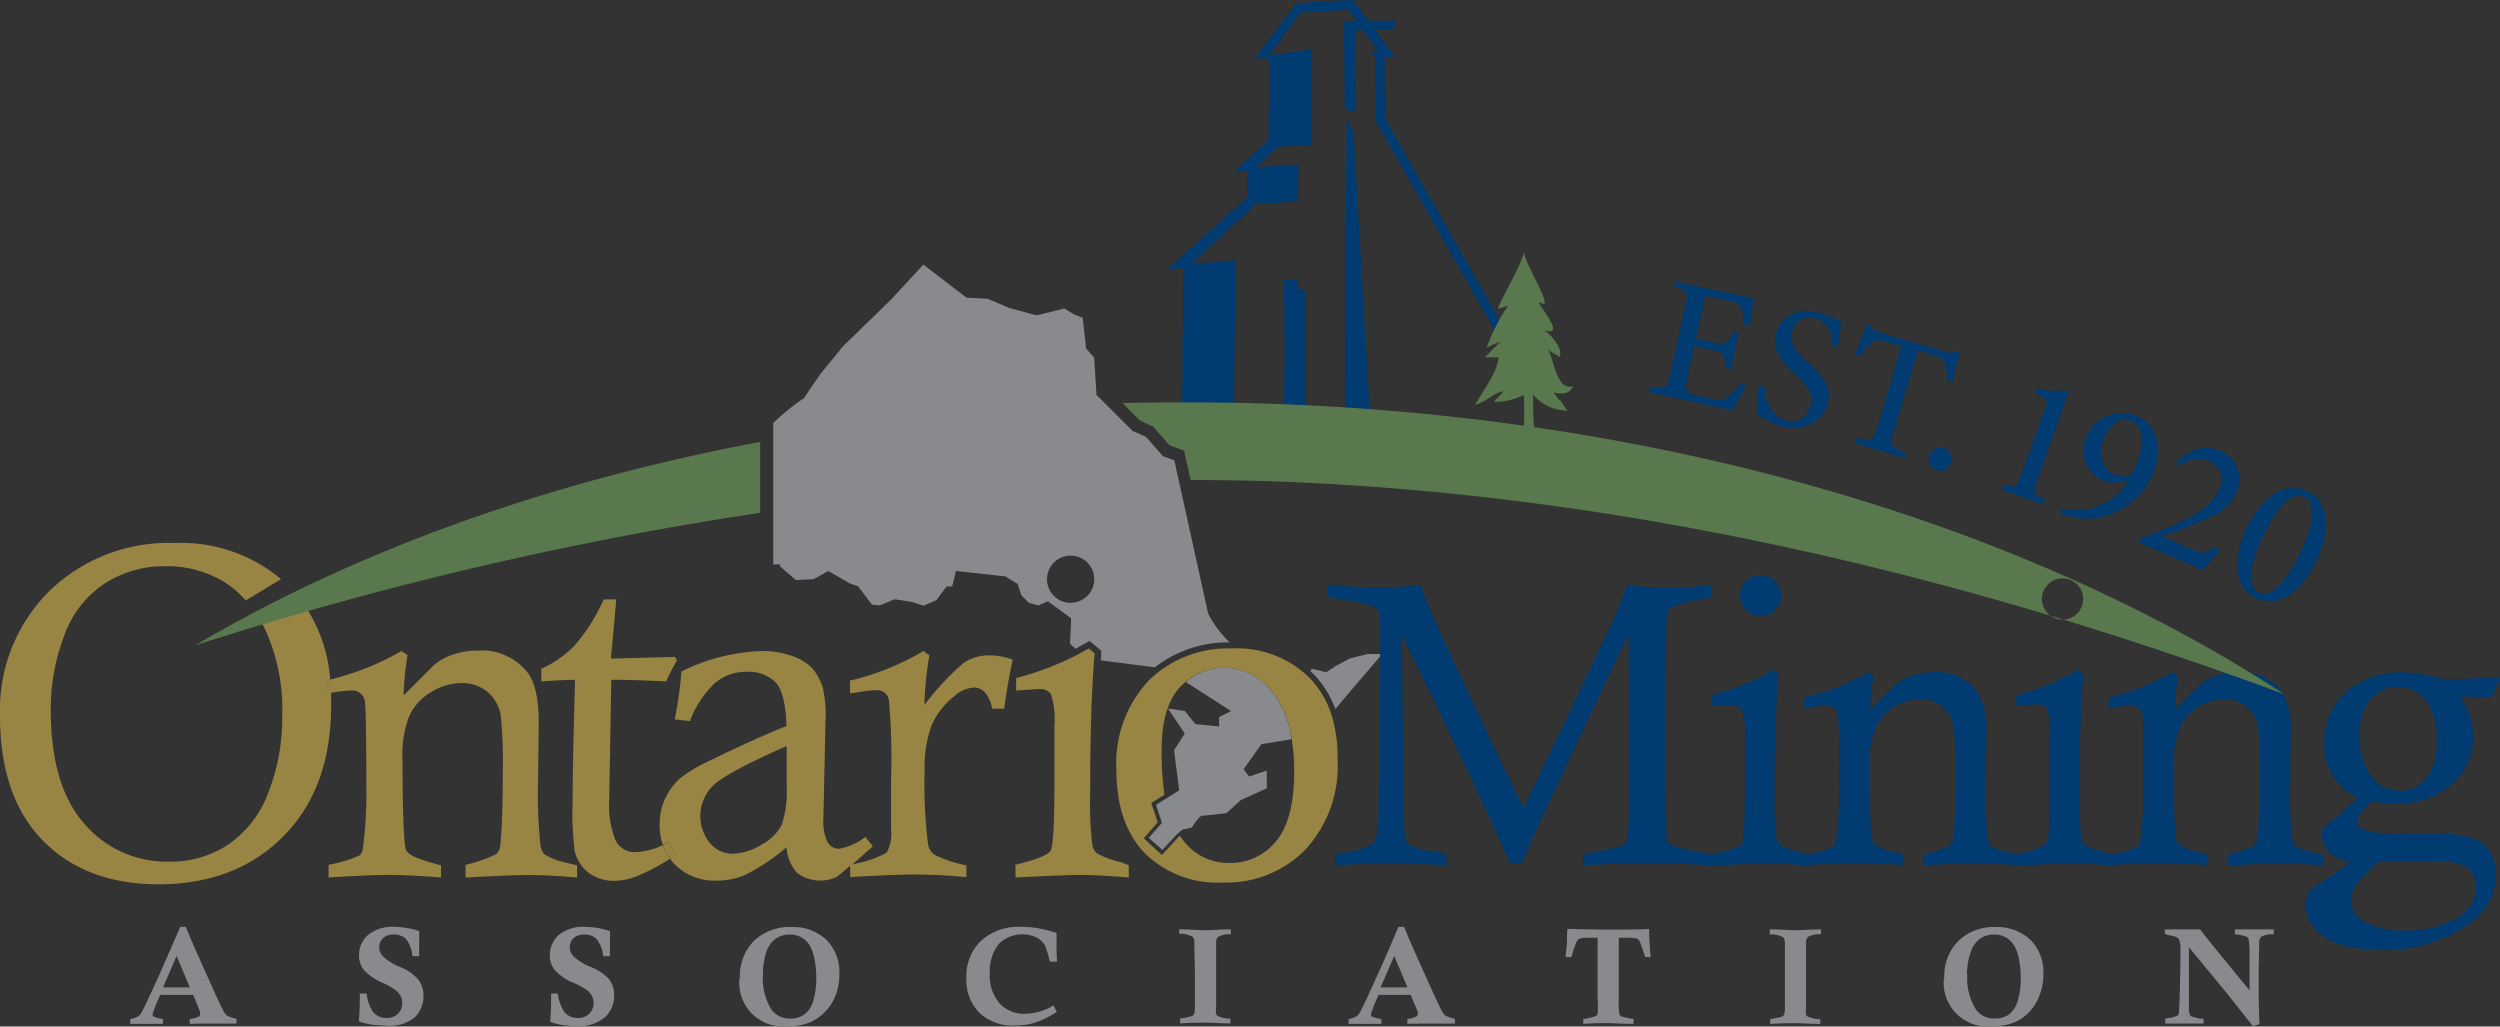 <svg xmlns="http://www.w3.org/2000/svg" viewBox="0 0 234.02 96.09"><rect x="0" y="0" width="234.02" height="96.09" fill="#333333" stroke="none"/><defs><style>.cls-1{fill:#003b71;}.cls-2{fill:#998543;}.cls-3{fill:none;}.cls-4{fill:#5a784d;}.cls-5{fill:#898a8d;}.cls-6{fill:#fff;}.cls-7{fill:#cfa85e;}</style></defs><title>OMA_Est1920_C</title><g id="Layer_2" data-name="Layer 2"><g id="Layer_1-2" data-name="Layer 1"><path class="cls-1" d="M163.44,36c-.18.4-1,2-1.25,2.43l-7.88-1.74.11-.47c1.51.21,1.65.1,1.94-1.22l1.38-6.28c.32-1.42.16-1.54-1-1.91l.1-.47,5,1.09c1.53.34,2.15.46,2.35.49-.07.38-.27,1.62-.4,2.5l-.52,0a5.29,5.29,0,0,0-.24-1.38c-.16-.55-.47-.73-1.4-.94l-1.44-.31c-.51-.12-.56-.08-.67.4l-.77,3.5,1.74.38c1.14.26,1.29,0,1.73-1l.52.11L162,34.53l-.52-.12c0-1.2-.05-1.4-1.16-1.64l-1.72-.38-.69,3.1c-.25,1.12,0,1.32.85,1.52l1.42.32c1,.21,1.17.11,1.62-.23A7.22,7.22,0,0,0,163,35.8Z"/><path class="cls-1" d="M171.51,32.46c0-1.12-.19-2.29-1.67-2.67a1.62,1.62,0,0,0-2.08,1.27c-.27,1.06.26,1.78,1.42,2.81,1.62,1.44,2.3,2.41,1.91,3.93-.44,1.7-2.24,2.61-4.32,2.08a7.2,7.2,0,0,1-2.34-1.16c0-.46.09-1.69.19-2.56h.55c.05,1.14.41,2.77,2,3.19A1.75,1.75,0,0,0,169.46,38c.3-1.16-.21-1.83-1.4-2.94-1.43-1.33-2.19-2.34-1.8-3.85s1.91-2.48,4.06-1.93a11.08,11.08,0,0,1,2.05.85c-.09.59-.19,1.28-.33,2.33Z"/><path class="cls-1" d="M182.25,35.65a5.62,5.62,0,0,0-.13-1.5c-.14-.49-.25-.65-1.13-.91l-1.47-.43-2.26,7.6c-.37,1.25-.28,1.44,1.16,2l-.13.47-4.7-1.4.14-.46c1.47.33,1.64.22,2-1l2.25-7.6-1.34-.4c-.87-.26-1.15-.23-1.56.14a7.79,7.79,0,0,0-.93,1.15l-.49-.14c.39-1,.79-2,1.09-2.82l.38.12c.13.44.31.49.75.62l6.24,1.85a.86.86,0,0,0,.93-.12l.39.11c-.21.73-.5,1.93-.7,2.88Z"/><path class="cls-1" d="M181.24,44a1.11,1.11,0,0,1,.67-2.11,1.07,1.07,0,0,1,.7,1.39A1.06,1.06,0,0,1,181.24,44Z"/><path class="cls-1" d="M187.33,45.83l.17-.45c1.17.3,1.3.24,1.73-1l2.21-6.13c.3-.83.12-.91-.61-1.29l-.35-.18.14-.4a11.87,11.87,0,0,0,3.08.17l-3,8.36c-.42,1.18-.38,1.33.75,1.86l-.17.45Z"/><path class="cls-1" d="M193.05,47.61a5.75,5.75,0,0,0,6.15-2.56l-1.2.12a2.22,2.22,0,0,1-1-.13,3.05,3.05,0,0,1-1.73-4.13,3.57,3.57,0,0,1,4.64-2c2.09.83,2.52,3.11,1.67,5.28a6.86,6.86,0,0,1-6.19,4.37,9.31,9.31,0,0,1-2.4-.41Zm6.38-8.23c-1.16-.45-2,.48-2.47,1.64-.58,1.46-.26,2.88,1,3.4a2.58,2.58,0,0,0,1.48.11,7.42,7.42,0,0,0,.5-1C200.56,42.06,200.92,40,199.43,39.38Z"/><path class="cls-1" d="M207.79,51.51c-.51.61-1.17,1.35-1.57,1.87l-6-2.61.16-.37c1.24-.47,2.58-1,3.76-1.56,1.54-.77,2.93-1.59,3.51-2.91a1.92,1.92,0,0,0-.93-2.81,2.83,2.83,0,0,0-2.75.5l-.23-.51,1.45-.91a3.27,3.27,0,0,1,2.62,0,2.84,2.84,0,0,1,1.5,3.91c-.57,1.3-1.44,2-3.6,2.84-1.06.42-2.32.9-3.33,1.26l2.88,1.26c.87.39,1.14.43,2.12-.34Z"/><path class="cls-1" d="M216,46c2.37,1.14,1.95,4.2.81,6.54s-3.28,4.59-5.65,3.44-2-4.17-.85-6.57S213.63,44.83,216,46Zm-.28.53c-1.35-.66-2.82,1.43-3.86,3.59s-1.74,4.7-.44,5.33,2.81-1.48,3.86-3.65S217,47.15,215.72,46.51Z"/><path class="cls-2" d="M31,64.84l-.45,0V63.71l.36-.1a14.33,14.33,0,0,0-3.3-8.16l-3.71,1.88a15.44,15.44,0,0,1,.93,1.61A18,18,0,0,1,26.42,67a19.14,19.14,0,0,1-1.26,7.08A10.21,10.21,0,0,1,21.45,79a9.81,9.81,0,0,1-5.63,1.66,10.13,10.13,0,0,1-7.94-3.57c-2.09-2.37-3.13-5.94-3.13-10.68A19.29,19.29,0,0,1,6,59.54a9.77,9.77,0,0,1,3.77-4.9A10.27,10.27,0,0,1,15.52,53a10.28,10.28,0,0,1,5.32,1.39A8.69,8.69,0,0,1,23,56.21l3.31-2a14.61,14.61,0,0,0-10-3.38A16,16,0,0,0,4.59,55.36,15.67,15.67,0,0,0,0,67q0,7.58,4,11.67t10.81,4.11q7.28,0,11.75-4.53T31,65.89Q31,65.35,31,64.84Z"/><path class="cls-1" d="M126.05,11.09s-.17,27-.17,27.19l2.33.17L126.7,12.39ZM121.51,26.2h-1.34s.15,7.62,0,11.77l2.06.09V27.2l-.75-.19Zm-6,11.73.16-13.59-4.2.4,6.16-5.67,3.85-.2.07-3.49-4,.28,2.06-1.93,3.2-.18V4.61l-4,.57,2.93-4,4.47-.27L127,2h-1.21l.09,8.25,1.06.16-.08-7.13,0-.44h.73l1.43,2,0,0h-.76l.47.42.06,6v.1l.05.09L140,31.09l.44-1-10.78-19-.06-5.59.3-.1.59-.19-.39-.49-1.4-1.94h1.68l.36-.84h-2.65L126.76.19,126.61,0l-.24,0-4.8.28-.17,0-.11.13-3.91,5.1,1.14-.09.32.36-.11,7.3-3.2,3,1.22-.12v2.5l-7.46,6.72,1.28-.09.2.17-.12,12.54Z"/><path class="cls-3" d="M65.57,76.34A3.75,3.75,0,0,0,66.46,79a2.77,2.77,0,0,0,2.1,1,5.46,5.46,0,0,0,2.7-.84,4.44,4.44,0,0,0,1.91-1.86,9.86,9.86,0,0,0,.47-3.68V69.86q-5.7,2.53-6.88,3.7A3.75,3.75,0,0,0,65.57,76.34Z"/><path class="cls-4" d="M18.29,60.4A336.7,336.7,0,0,1,71.16,48l0-6.63C51.06,45.12,33,51.71,18.29,60.4Z"/><path class="cls-5" d="M125,66.38h0c.56-.71,3.68-4.33,4.39-5.16h-1.38l-1.64.41-1.35.72-.66.44-.2.13-.23-.05-1.12-.26-.16.19c.09.09.19.17.27.26A9.27,9.27,0,0,1,125,66.38Z"/><line class="cls-6" x1="82.25" y1="56.7" x2="82.52" y2="56.66"/><path class="cls-6" d="M78.84,32.46l0,0,0,0Z"/><path class="cls-6" d="M72.3,39.68l0,0v-.12A.39.39,0,0,1,72.3,39.68Z"/><line class="cls-6" x1="92.24" y1="27.82" x2="92.34" y2="27.83"/><path class="cls-6" d="M129.46,61.19l0,0h0Z"/><polygon class="cls-6" points="127.98 61.22 128.05 61.22 128.12 61.2 127.98 61.22"/><path class="cls-6" d="M126.34,61.65l.07,0,.06,0Z"/><polygon class="cls-6" points="129.41 61.26 129.44 61.22 129.44 61.22 129.43 61.23 129.41 61.26"/><path class="cls-6" d="M125,66.4v0h0Z"/><path class="cls-6" d="M125,66.41l.06,0h0v0Z"/><polygon class="cls-6" points="129.44 61.22 129.44 61.22 129.43 61.23 129.44 61.22"/><path class="cls-2" d="M51,80a1.49,1.49,0,0,1-.41-.91,45,45,0,0,1-.22-6.21l.06-5.23c0-2.22-.35-3.79-1.05-4.7a5.45,5.45,0,0,0-4.63-2.05,7.57,7.57,0,0,0-2.64.47,5.27,5.27,0,0,0-1.61,1l-2.72,2.73a27.49,27.49,0,0,1,.37-3.79l-.59-.36a25,25,0,0,1-6.7,2.67q.06.6.09,1.23l.4-.06a11.51,11.51,0,0,1,1.5-.15,1.19,1.19,0,0,1,1.29.91q.15.63.15,8A39.34,39.34,0,0,1,34,79.15a1.46,1.46,0,0,1-.31.91,12.23,12.23,0,0,1-2.93.89v1.19c2.5-.16,4.39-.24,5.66-.24s2.93.08,4.86.24V81l-.81-.22C39,80.36,38.18,80,38,79.54s-.32-3.23-.32-8.4A9.94,9.94,0,0,1,38.32,67a5.14,5.14,0,0,1,2.06-2.23,5.54,5.54,0,0,1,2.84-.83,3.69,3.69,0,0,1,2.36.78,3.74,3.74,0,0,1,1.29,2.2,44.71,44.71,0,0,1,.19,5.66c0,2.94-.08,5.11-.23,6.54a1.28,1.28,0,0,1-.39.84,14.23,14.23,0,0,1-2.86,1v1.19q4.19-.24,5.91-.24,2,0,4.53.24V81l-1-.24A6.75,6.75,0,0,1,51,80Z"/><path class="cls-2" d="M30.53,63.71v1.18l.45,0q0-.63-.09-1.23Z"/><path class="cls-2" d="M59.6,79.76a2,2,0,0,1-2-1.14,8.88,8.88,0,0,1-.57-3.72v-.13l.19-11.14c1.74,0,3.45.08,5.14.15a17.62,17.62,0,0,1,1-1.94l-.17-.35-6,.16.5-5.54H56.51a17,17,0,0,1-2.68,4.26,9.89,9.89,0,0,1-3.16,2.23v1.18c1.09-.07,2.15-.13,3.16-.15q-.22,7.44-.23,11.48a28.19,28.19,0,0,0,.19,4.52,3.55,3.55,0,0,0,1.32,2.07,3.9,3.9,0,0,0,2.42.75A6,6,0,0,0,59.66,82a19.52,19.52,0,0,0,3.06-1.61,4.38,4.38,0,0,1-.66-1.29A6.37,6.37,0,0,1,59.6,79.76Z"/><path class="cls-2" d="M79.82,80.89l1.89-1.67L81,78.34a5.43,5.43,0,0,1-2.45,1.11,1.25,1.25,0,0,1-1.06-.57,4.52,4.52,0,0,1-.41-2.37l.19-8.91A11.34,11.34,0,0,0,77,64.3a5.16,5.16,0,0,0-1-1.78A4.67,4.67,0,0,0,74,61.36a7.82,7.82,0,0,0-2.64-.42,18.41,18.41,0,0,0-7.57,1.91,38.78,38.78,0,0,1-.63,4.49l1.42.16A9.42,9.42,0,0,1,66.86,64a4.38,4.38,0,0,1,3-1.11,3.55,3.55,0,0,1,2.76,1c.6.67.94,2,1,4.07-2.08.83-4.52,1.94-7.32,3.31a13.88,13.88,0,0,0-2.55,1.51,5.72,5.72,0,0,0-2,4.46,5.6,5.6,0,0,0,.29,1.82l.56-.27.63,1.24-.53.32a3.8,3.8,0,0,0,.52.62,5.22,5.22,0,0,0,3.85,1.46,6.73,6.73,0,0,0,2.71-.54,19.82,19.82,0,0,0,3.84-2.57,4,4,0,0,0,1,2.4,3.65,3.65,0,0,0,3.7.37c.1-.07.51-.41,1.2-1V81Zm-6.18-7.35a9.86,9.86,0,0,1-.47,3.68,4.44,4.44,0,0,1-1.91,1.86,5.46,5.46,0,0,1-2.7.84,2.77,2.77,0,0,1-2.1-1,4,4,0,0,1,.3-5.39q1.18-1.17,6.88-3.7Z"/><path class="cls-2" d="M62.62,78.81l-.56.27a4.38,4.38,0,0,0,.66,1.29l.53-.32Z"/><path class="cls-2" d="M90.21,62.05A24.66,24.66,0,0,0,86.53,66,30.56,30.56,0,0,1,87,61.35l-.56-.41a24.33,24.33,0,0,1-6.87,2.77v1.18l.56-.06A12.38,12.38,0,0,1,82,64.61a1.12,1.12,0,0,1,1.21.91,61.61,61.61,0,0,1,.2,7.43l0,4.71A3.57,3.57,0,0,1,83,79.81a10,10,0,0,1-3.16,1.08l-.25.21v1q4.22-.24,6-.24c1.46,0,3.08.08,4.87.24V81a11.36,11.36,0,0,1-3-1,1.5,1.5,0,0,1-.59-1,44.22,44.22,0,0,1-.32-6.74,11.49,11.49,0,0,1,.66-4.37,7.07,7.07,0,0,1,2.13-2.73,3,3,0,0,1,1.87-.8,1.39,1.39,0,0,1,1,.47,2.91,2.91,0,0,1,.65,1.51H94c.21-1.56.47-3.09.8-4.59a6.38,6.38,0,0,0-2.09-.4A4.2,4.2,0,0,0,90.21,62.05Z"/><path class="cls-7" d="M79.57,81v.15l.25-.21Z"/><path class="cls-2" d="M105,80.73a9.3,9.3,0,0,1-2.3-.83,1.51,1.51,0,0,1-.46-.88,33.81,33.81,0,0,1-.19-4.84q0-7.43.33-11.86c0-.4.06-.78.1-1.15l-.56-.47-1.23.67a27.42,27.42,0,0,1-5.57,2.1v1.18c1.21-.1,2-.15,2.26-.15a1.15,1.15,0,0,1,1,.49,7.57,7.57,0,0,1,.32,2.93v.88l0,4.62q0,5.63-.36,6.22c-.25.4-1.34.83-3.28,1.31v1.19q4.84-.24,5.94-.24c1.22,0,2.77.08,4.66.24V81Z"/><path class="cls-5" d="M116.41,72l1.67-2.34,2.82-.46a8.9,8.9,0,0,0-1.71-4.3,5.72,5.72,0,0,0-4.56-2.4A5.41,5.41,0,0,0,111,63.84l4.24,2.72-1.12.56V68l-2.22-.22-1-1.23-1.56-.22,1.56,2.34-1,1.56.48,3.75-2.16,1.36.55,1.69-1.24,1.4,1.28,1.13,1.36-1.47.49-.42.91-.21s.67-1.11,1-1.11,2.23-.23,2.23-.23l1.34-1.22,2.44-1.11V72.13l-1.66.56Z"/><path class="cls-1" d="M124.3,55.85V54.77q3.09.21,4.71.21c1.22,0,2.53-.07,3.94-.21.51,1.3.91,2.28,1.22,3,.41.92,2,4.37,4.83,10.38,1.19,2.55,2.4,5,3.62,7.48L150.57,59c.48-1,1.06-2.42,1.73-4.2,1.64.14,2.9.21,3.77.21s2.18-.07,4.1-.21v1.08l-.83.21a11.87,11.87,0,0,0-2.88.76c-.32.24-.48.87-.48,1.87v.24l-.07,5.87q0,11.07.09,13.44a1,1,0,0,0,.29.75,13.48,13.48,0,0,0,3.16.79c.16,0,.4.08.72.17V81q-3.33-.19-5.86-.2t-6.12.2V80l1.09-.26a15.17,15.17,0,0,0,2.58-.6.89.89,0,0,0,.43-.49,14.89,14.89,0,0,0,.17-3V59.43q-1.69,3.34-7.62,16.05c-1.09,2.33-1.89,4.12-2.41,5.35h-1.05q-4.15-9.19-10.17-21.4l.23,17.26c0,1.37.11,2.15.34,2.35a8.62,8.62,0,0,0,2.77.72l.85.19V81c-2.13-.13-3.86-.2-5.18-.2s-3.07.07-5.24.2V80c.36-.1.63-.16.8-.19a7.38,7.38,0,0,0,2.76-.83,4.61,4.61,0,0,0,.47-2.54l.09-4.16c.06-3.81.09-7.49.09-11.06V58.91a5,5,0,0,0-.17-1.69,1,1,0,0,0-.54-.5,18.41,18.41,0,0,0-3.14-.64C125.1,56,124.76,56,124.3,55.85Z"/><path class="cls-1" d="M160.23,66.07v-1A22.9,22.9,0,0,0,166,62.69l.48.41c-.24,2.61-.37,6.32-.37,11.12a28.78,28.78,0,0,0,.17,4.15,1.35,1.35,0,0,0,.4.75,8,8,0,0,0,2,.71l.62.19v1c-1.62-.13-3-.2-4-.2-.63,0-2.33.07-5.2.19V80c1.78-.39,2.71-.71,2.92-1s.31-2.12.31-5.33l0-3.94v-.76a6.5,6.5,0,0,0-.27-2.51,1,1,0,0,0-.89-.42C161.9,65.94,161.26,66,160.23,66.07Zm4.56-12.25a1.93,1.93,0,0,1,1.94,1.93,1.93,1.93,0,1,1-3.3-1.37A1.88,1.88,0,0,1,164.79,53.82Z"/><path class="cls-1" d="M168.88,66.28v-1a21.62,21.62,0,0,0,6-2.37l.5.32a24.36,24.36,0,0,0-.32,3.24l2.33-2.33a4.32,4.32,0,0,1,1.38-.82,6.37,6.37,0,0,1,2.26-.41,4.67,4.67,0,0,1,4,1.76,6.77,6.77,0,0,1,.9,4l-.05,4.48a38.06,38.06,0,0,0,.19,5.31,1.29,1.29,0,0,0,.34.78,5.6,5.6,0,0,0,1.74.57L189,80v1c-1.46-.13-2.75-.2-3.88-.2s-2.67.07-5.06.2V80a12,12,0,0,0,2.45-.85,1.06,1.06,0,0,0,.33-.72c.13-1.22.2-3.08.2-5.59a36,36,0,0,0-.17-4.85,3.11,3.11,0,0,0-1.1-1.88,3.16,3.16,0,0,0-2-.66,4.66,4.66,0,0,0-2.43.71,4.3,4.3,0,0,0-1.76,1.9,8.56,8.56,0,0,0-.57,3.54q0,6.64.27,7.19c.19.36.9.7,2.14,1l.7.19v1c-1.65-.13-3-.2-4.16-.2s-2.7.07-4.84.2V80a10.73,10.73,0,0,0,2.51-.76c.13-.1.21-.36.26-.78a33.49,33.49,0,0,0,.27-4.81q0-6.3-.13-6.84a1,1,0,0,0-1.1-.77,10.8,10.8,0,0,0-1.29.12Z"/><path class="cls-1" d="M188.74,66.07v-1a23,23,0,0,0,5.81-2.37l.48.41q-.37,3.91-.37,11.12a27.28,27.28,0,0,0,.17,4.15,1.28,1.28,0,0,0,.39.75,8.23,8.23,0,0,0,2,.71l.63.19v1c-1.63-.13-2.95-.2-4-.2-.63,0-2.33.07-5.08.2V80c1.65-.41,2.59-.78,2.8-1.12s.31-2.12.31-5.33l0-3.94v-.76a6.22,6.22,0,0,0-.28-2.51,1,1,0,0,0-.88-.42C190.41,65.94,189.77,66,188.74,66.07Z"/><path class="cls-1" d="M197.38,66.28v-1a21.38,21.38,0,0,0,6-2.37l.5.32a26.16,26.16,0,0,0-.31,3.24l2.33-2.33a4.32,4.32,0,0,1,1.38-.82,6.36,6.36,0,0,1,2.25-.41,4.69,4.69,0,0,1,4,1.76,6.77,6.77,0,0,1,.9,4l-.06,4.48a39.89,39.89,0,0,0,.19,5.31,1.35,1.35,0,0,0,.35.78,5.6,5.6,0,0,0,1.74.57l.82.21v1c-1.45-.13-2.74-.2-3.87-.2s-2.67.07-5.06.2V80a12,12,0,0,0,2.45-.85,1.06,1.06,0,0,0,.33-.72c.13-1.22.2-3.08.2-5.59a38,38,0,0,0-.17-4.85,3.11,3.11,0,0,0-1.1-1.88,3.18,3.18,0,0,0-2-.66,4.66,4.66,0,0,0-2.43.71,4.32,4.32,0,0,0-1.77,1.9,8.56,8.56,0,0,0-.57,3.54c0,4.43.1,6.83.28,7.19s.9.7,2.14,1l.7.19v1c-1.66-.13-3-.2-4.16-.2s-2.7.07-4.85.2V80a10.71,10.71,0,0,0,2.52-.76,1.29,1.29,0,0,0,.26-.78,33.49,33.49,0,0,0,.27-4.81c0-4.2,0-6.48-.13-6.84a1,1,0,0,0-1.1-.77,10.46,10.46,0,0,0-1.29.12Z"/><path class="cls-1" d="M233.85,63.37l.17.25q-.44.83-.84,1.71c-.92-.08-1.87-.13-2.86-.14a7,7,0,0,1,1.19,3.73,5.83,5.83,0,0,1-2,4.48,7.74,7.74,0,0,1-5.48,1.81,11.09,11.09,0,0,1-2-.2c-.93.85-1.4,1.48-1.4,1.89a.78.78,0,0,0,.47.73,11.71,11.71,0,0,0,4.12.42l3.29,0q2.91,0,4,1a3.64,3.64,0,0,1,1.1,2.88,5.33,5.33,0,0,1-2.28,4.41,13.51,13.51,0,0,1-8.51,2.57c-2.43,0-4.2-.43-5.33-1.28a3.58,3.58,0,0,1-1.68-2.82,2.59,2.59,0,0,1,.28-1.27,3.53,3.53,0,0,1,.92-.74l3-2.07a3.56,3.56,0,0,1-2-1,2.24,2.24,0,0,1-.66-1.57,1,1,0,0,1,.37-.87c.64-.5,1.64-1.37,3-2.62a5.41,5.41,0,0,1-3.16-5.14,6.17,6.17,0,0,1,2-4.7,7.66,7.66,0,0,1,5.46-1.88,10.12,10.12,0,0,1,1.7.15,13.25,13.25,0,0,1,1.86.46l1.56,0C231.92,63.48,233.13,63.44,233.85,63.37ZM222.67,80.69a11.5,11.5,0,0,0-2.07,2.12,2.78,2.78,0,0,0-.56,1.53,2.16,2.16,0,0,0,1,1.75,6.64,6.64,0,0,0,4,1,9.38,9.38,0,0,0,4.81-1.1,3.35,3.35,0,0,0,1.9-3,2.1,2.1,0,0,0-.76-1.73,4.72,4.72,0,0,0-2.85-.61h-5.47Zm-1.78-12a6.12,6.12,0,0,0,1.08,4,3.33,3.33,0,0,0,2.66,1.32,3.09,3.09,0,0,0,2.45-1.13,5,5,0,0,0,1-3.32,6.19,6.19,0,0,0-1-4,3.29,3.29,0,0,0-2.65-1.26,3.2,3.2,0,0,0-2.48,1.11A4.76,4.76,0,0,0,220.89,68.65Z"/><path class="cls-4" d="M116.67,37.73c-3.9-.09-7.77-.08-11.59,0l1.63,1.64,1.14.52.1,0L108,40l1.47,1.68,1.09.4.28.1.07.3.54,2.44,5,.06c36.91.89,70.67,10.12,97.36,20C189.48,49.06,155.05,38.65,116.67,37.73ZM193.08,58A1.93,1.93,0,1,1,195,56,1.93,1.93,0,0,1,193.08,58Z"/><path class="cls-5" d="M113.09,57.43,110.35,45c-.2-.87-.34-1.55-.42-1.91l-.94-.34-.14-.05-.09-.11-1.48-1.69-1.12-.51-.09,0-3.44-3.44,0-.21-.21-3.26-.65-.75-.12-.13v-.18l-.3-2.67-.81-.32,0,0,0,0-.91-.55-2.45.61-.14,0-.14,0-2.45-.67h0l0,0-2-.85-1.79-.1-.17,0-.14-.1-3.92-3L83.45,28l0,0,0,0-4.54,4.42L76.8,35l-1.45,2.12,0,.08-.08.06a21.2,21.2,0,0,0-2.89,2.34v1.47l0,6.67,0,5.1h.65L73,53l1.5,1.3,1.66-.09,1.11-.61.27-.14.27.15,1.73,1,.62.21.16.05,1.3,1.73.73.07,1.21-.5.14-.06.15,0,1.45.22h0l0,0,1.14.37,1.22-.52.8-1.1.14-.18.22,0,.31,0,.36-1.46.48.06,4,.44.13,0,.1.06.89.56.17.1.06.19.3.88.69.7.9.24.6-.26.29-.12.25.19,1.67,1.22.24.17v.3l-.1,2.08.51.48.86-.47L102,60l.3.25.56.47.22.19,0,.29c0,.19,0,.4-.06.61l5.08.66a11.17,11.17,0,0,1,7-2.34A10.29,10.29,0,0,1,113.09,57.43Zm-12.88-1a2.21,2.21,0,1,1,2.22-2.21A2.2,2.2,0,0,1,100.21,56.42Z"/><path class="cls-2" d="M124.62,66.85a8.85,8.85,0,0,0-2.05-3.41,9.69,9.69,0,0,0-7.26-2.74,10.64,10.64,0,0,0-7.09,2.38q-.37.31-.72.66a11.34,11.34,0,0,0-3,8.27c0,3.38.88,6,2.65,7.84a9.65,9.65,0,0,0,7.28,2.76,10.33,10.33,0,0,0,7.78-3.1,11.51,11.51,0,0,0,3-8.4A13.34,13.34,0,0,0,124.62,66.85Zm-5.2,11.93a5.49,5.49,0,0,1-4.38,2,5.23,5.23,0,0,1-3.6-1.37,5.66,5.66,0,0,1-1-1.19l-1.56,1.69-.12.13-.13-.12-1.44-1.33-.13-.11.11-.13,1.2-1.38-.56-1.68-.05-.13.12-.07,1.12-.7a28.13,28.13,0,0,1-.26-4.26q0-3.86,1.65-5.74a6.07,6.07,0,0,1,.58-.56,5.41,5.41,0,0,1,3.68-1.32,5.72,5.72,0,0,1,4.56,2.4,8.9,8.9,0,0,1,1.71,4.3,19.45,19.45,0,0,1,.23,3.09C121.13,75.28,120.57,77.44,119.42,78.78Z"/><path class="cls-4" d="M142.58,23.88c-.56,1.67-1.72,3.41-2.36,5,.3,0,.64-.21.94-.24a16.48,16.48,0,0,0-2,3.93,6.51,6.51,0,0,1,1.26-.57c-.33.35-1.07,1.07-1.42,1.45.18,0,1.08,0,1.27,0-.12,1.43-1.31,2.92-2.19,4.43.85-.15,1.72-1.08,2.65-1.26-.19.3-.76.8-.88,1a6.21,6.21,0,0,0,2.78-.64,23.87,23.87,0,0,1,0,3.15l1,.17a26.93,26.93,0,0,1-.11-3.36,4.12,4.12,0,0,0,3.26,1.49c-.35-.22-.52-.89-.92-1.07-.12-.24-.29-.37-.39-.62.81.21,1.55.1,1.76-.59-1.55.48-1.75-2.6-2.38-3.54.29.39.77.52,1.12.79.47-.77-1.07-2.35-1.46-2.5,2.45.83-1.16-3.07-.3-2.56,1.41.84-1.42-3.51-1.58-4.79"/><path class="cls-5" d="M17.76,95.84v-.45a3.05,3.05,0,0,0,.86-.23.3.3,0,0,0,.11-.24.54.54,0,0,0,0-.2c-.06-.18-.28-.71-.65-1.59H15a13.57,13.57,0,0,0-.72,1.81.26.26,0,0,0,.1.23,4.41,4.41,0,0,0,.88.22v.45c-.52,0-1,0-1.5,0s-1,0-1.57,0v-.45a2.19,2.19,0,0,0,.77-.27.86.86,0,0,0,.26-.3c.17-.27.65-1.28,1.46-3.06q.76-1.68,2.19-5h.52q.59,1.47,2.41,5.49c.67,1.49,1.08,2.34,1.21,2.54a1,1,0,0,0,.27.3,4.51,4.51,0,0,0,.86.28v.45c-.73,0-1.41,0-2,0S18.69,95.81,17.76,95.84Zm-1.23-6.35-1.27,2.94h2.51Z"/><path class="cls-5" d="M39.24,89.51h-.63A3.11,3.11,0,0,0,38,87.89a1.58,1.58,0,0,0-1.14-.41,1.45,1.45,0,0,0-1,.33,1.13,1.13,0,0,0-.36.86,1.23,1.23,0,0,0,.33.83,5.1,5.1,0,0,0,1.58,1,4.56,4.56,0,0,1,1.74,1.19,2.44,2.44,0,0,1,.49,1.56,2.7,2.7,0,0,1-.84,2A3.75,3.75,0,0,1,36,96a8.63,8.63,0,0,1-1.28-.1,7.54,7.54,0,0,1-1.13-.29c.06-.74.09-1.46.09-2.18V93h.63a4,4,0,0,0,.59,1.7,1.56,1.56,0,0,0,1.29.59,1.45,1.45,0,0,0,1.06-.4,1.34,1.34,0,0,0,.4-1,1.31,1.31,0,0,0-.17-.69,1.68,1.68,0,0,0-.49-.55A7.74,7.74,0,0,0,35.83,92a4.85,4.85,0,0,1-1.77-1.21,2.14,2.14,0,0,1-.45-1.36,2.5,2.5,0,0,1,.85-1.92,3.62,3.62,0,0,1,2.46-.75,7.55,7.55,0,0,1,2.32.4c0,.66,0,1.12,0,1.37S39.22,89.17,39.24,89.51Z"/><path class="cls-5" d="M57.1,89.51h-.63a3.11,3.11,0,0,0-.63-1.62,1.58,1.58,0,0,0-1.14-.41,1.45,1.45,0,0,0-1,.33,1.13,1.13,0,0,0-.36.86,1.23,1.23,0,0,0,.33.83,5.1,5.1,0,0,0,1.58,1A4.56,4.56,0,0,1,57,91.64a2.44,2.44,0,0,1,.49,1.56,2.7,2.7,0,0,1-.84,2,3.75,3.75,0,0,1-2.74.85,8.63,8.63,0,0,1-1.28-.1,7.54,7.54,0,0,1-1.13-.29c.06-.74.09-1.46.09-2.18V93h.63a4,4,0,0,0,.59,1.7,1.56,1.56,0,0,0,1.29.59,1.45,1.45,0,0,0,1.06-.4,1.34,1.34,0,0,0,.4-1,1.41,1.41,0,0,0-.17-.69,1.68,1.68,0,0,0-.49-.55A7.74,7.74,0,0,0,53.69,92a4.85,4.85,0,0,1-1.77-1.21,2.14,2.14,0,0,1-.45-1.36,2.5,2.5,0,0,1,.85-1.92,3.62,3.62,0,0,1,2.46-.75,7.55,7.55,0,0,1,2.32.4c0,.66,0,1.12,0,1.37S57.08,89.17,57.1,89.51Z"/><path class="cls-5" d="M69.26,91.54a4.67,4.67,0,0,1,1.31-3.46,4.8,4.8,0,0,1,3.53-1.3A4.46,4.46,0,0,1,77.38,88a4.23,4.23,0,0,1,1.19,3.16,5.47,5.47,0,0,1-.46,2.28,4.53,4.53,0,0,1-1,1.39,4.26,4.26,0,0,1-1.2.83,5.37,5.37,0,0,1-2.2.41,4.09,4.09,0,0,1-4.49-4.48Zm2.16-.34a5.45,5.45,0,0,0,.82,3.34,2.1,2.1,0,0,0,1.76.8,2.14,2.14,0,0,0,1.33-.4,2.44,2.44,0,0,0,.81-1.31,7.19,7.19,0,0,0,.27-2.08,8.83,8.83,0,0,0-.16-1.73,4.26,4.26,0,0,0-.44-1.3,2.18,2.18,0,0,0-.76-.75,2.06,2.06,0,0,0-1.14-.29,2.28,2.28,0,0,0-1.33.41,2.45,2.45,0,0,0-.87,1.31A6.23,6.23,0,0,0,71.42,91.2Z"/><path class="cls-5" d="M98.61,94.11l.32.6a8.34,8.34,0,0,1-2,1A6.12,6.12,0,0,1,95,96a4.53,4.53,0,0,1-3.33-1.2,4.38,4.38,0,0,1-1.21-3.24,4.59,4.59,0,0,1,1.37-3.49,5.23,5.23,0,0,1,3.79-1.31,9,9,0,0,1,1.49.12,14.11,14.11,0,0,1,1.79.45q0,.41,0,.84c0,.51,0,1.12.05,1.85h-.68a10.92,10.92,0,0,0-.41-1.43,2,2,0,0,0-.76-.8,3.16,3.16,0,0,0-3.55.51,4.05,4.05,0,0,0-.9,2.79,4,4,0,0,0,.9,2.81,3.1,3.1,0,0,0,2.41,1A5.2,5.2,0,0,0,98.61,94.11Z"/><path class="cls-5" d="M115.22,87v.45H115a2.14,2.14,0,0,0-1,.26.77.77,0,0,0-.16.58v.23l0,2.11V93l0,1.23a2.39,2.39,0,0,0,0,.68.37.37,0,0,0,.18.21,3.25,3.25,0,0,0,.92.23l.23,0v.45c-.86,0-1.61-.07-2.26-.07s-1.43,0-2.44.07v-.45a10.21,10.21,0,0,0,1.06-.22.47.47,0,0,0,.22-.16,1.27,1.27,0,0,0,.1-.59c0-.7,0-1.88,0-3.56l-.05-2.29v-.19a.92.92,0,0,0-.15-.64,2.35,2.35,0,0,0-1-.29l-.27,0V87c1.08,0,1.88.08,2.42.08S114.25,87,115.22,87Z"/><path class="cls-5" d="M131.74,95.84v-.45a2.94,2.94,0,0,0,.85-.23.29.29,0,0,0,.12-.24.54.54,0,0,0,0-.2q-.1-.27-.66-1.59h-3a13.57,13.57,0,0,0-.72,1.81.26.26,0,0,0,.1.23,4.19,4.19,0,0,0,.88.22v.45c-.53,0-1,0-1.5,0s-1,0-1.57,0v-.45a2.27,2.27,0,0,0,.77-.27,1,1,0,0,0,.26-.3c.16-.27.65-1.28,1.45-3.06.52-1.12,1.24-2.78,2.19-5h.53q.58,1.47,2.41,5.49c.67,1.49,1.07,2.34,1.21,2.54a1,1,0,0,0,.27.3,4.51,4.51,0,0,0,.86.28v.45c-.73,0-1.42,0-2,0S132.67,95.81,131.74,95.84Zm-1.23-6.35-1.28,2.94h2.52Z"/><path class="cls-5" d="M154.52,89.59H154c-.29-.88-.46-1.38-.52-1.49a.54.54,0,0,0-.27-.25,4.31,4.31,0,0,0-1.09-.07h-.59v5.86a6.41,6.41,0,0,0,.07,1.31.33.33,0,0,0,.18.19,7.37,7.37,0,0,0,1.13.25v.45c-1.27,0-2.09-.07-2.45-.07s-1.24,0-2.25.07v-.45a5.78,5.78,0,0,0,1.17-.28.35.35,0,0,0,.17-.22,10,10,0,0,0,0-1.32V87.78h-1a1.78,1.78,0,0,0-.7.09.72.72,0,0,0-.28.31,11.59,11.59,0,0,0-.47,1.41h-.56c.07-.62.11-1,.13-1.27s0-.69.05-1.37q2.46.08,4.8.06c1.33,0,2.28,0,2.86-.06A21.16,21.16,0,0,0,154.52,89.59Z"/><path class="cls-5" d="M170.46,87v.45h-.23a2,2,0,0,0-1,.26.77.77,0,0,0-.17.58v.23l0,2.11v3.65a2.86,2.86,0,0,0,0,.68.43.43,0,0,0,.19.21,3.25,3.25,0,0,0,.91.23l.23,0v.45c-.85,0-1.6-.07-2.25-.07s-1.43,0-2.44.07v-.45c.64-.12,1-.19,1.06-.22a.47.47,0,0,0,.22-.16,1.42,1.42,0,0,0,.1-.59c0-.7,0-1.88,0-3.56l0-2.29v-.19a1,1,0,0,0-.14-.64,2.41,2.41,0,0,0-1-.29l-.27,0V87c1.08,0,1.88.08,2.42.08S169.5,87,170.46,87Z"/><path class="cls-5" d="M182,91.54a4.67,4.67,0,0,1,1.32-3.46,4.77,4.77,0,0,1,3.53-1.3A4.49,4.49,0,0,1,190.09,88a4.27,4.27,0,0,1,1.19,3.16,5.47,5.47,0,0,1-.47,2.28,4.5,4.5,0,0,1-.95,1.39,4.26,4.26,0,0,1-1.2.83,5.4,5.4,0,0,1-2.2.41,4.1,4.1,0,0,1-4.5-4.48Zm2.16-.34a5.45,5.45,0,0,0,.83,3.34,2.09,2.09,0,0,0,1.76.8,2.16,2.16,0,0,0,1.33-.4,2.5,2.5,0,0,0,.81-1.31,7.19,7.19,0,0,0,.27-2.08,9.67,9.67,0,0,0-.16-1.73,4,4,0,0,0-.45-1.3,2.24,2.24,0,0,0-.75-.75,2.11,2.11,0,0,0-1.15-.29,2.3,2.3,0,0,0-1.33.41,2.51,2.51,0,0,0-.87,1.31A6.52,6.52,0,0,0,184.12,91.2Z"/><path class="cls-5" d="M202.64,87.4V87c.57,0,1.09,0,1.58,0s1.07,0,1.73,0c.51.69,2.06,2.59,4.63,5.71l0-3.43a7.54,7.54,0,0,0-.1-1.4.47.47,0,0,0-.22-.22,5.71,5.71,0,0,0-1.06-.21V87c.67,0,1.26,0,1.77,0s1.11,0,1.87,0v.45a1.58,1.58,0,0,1-.29,0,2.28,2.28,0,0,0-.9.25.86.86,0,0,0-.17.56c0,.58-.05,1.79-.05,3.61,0,1.17,0,2.51.08,4a4.35,4.35,0,0,0-.61.2l-2.37-3-3.63-4.4,0,3,0,2.91A1.24,1.24,0,0,0,205,95a.35.35,0,0,0,.13.14,4.78,4.78,0,0,0,.88.22l.26,0v.45c-.71,0-1.28,0-1.71,0l-1.88,0v-.45l.29-.07a2.83,2.83,0,0,0,.87-.22.45.45,0,0,0,.12-.2c0-.09.05-.71.08-1.87.05-1.67.07-3.11.07-4.31A3,3,0,0,0,204,88a.55.55,0,0,0-.24-.26,3,3,0,0,0-.85-.22Z"/></g></g></svg>
